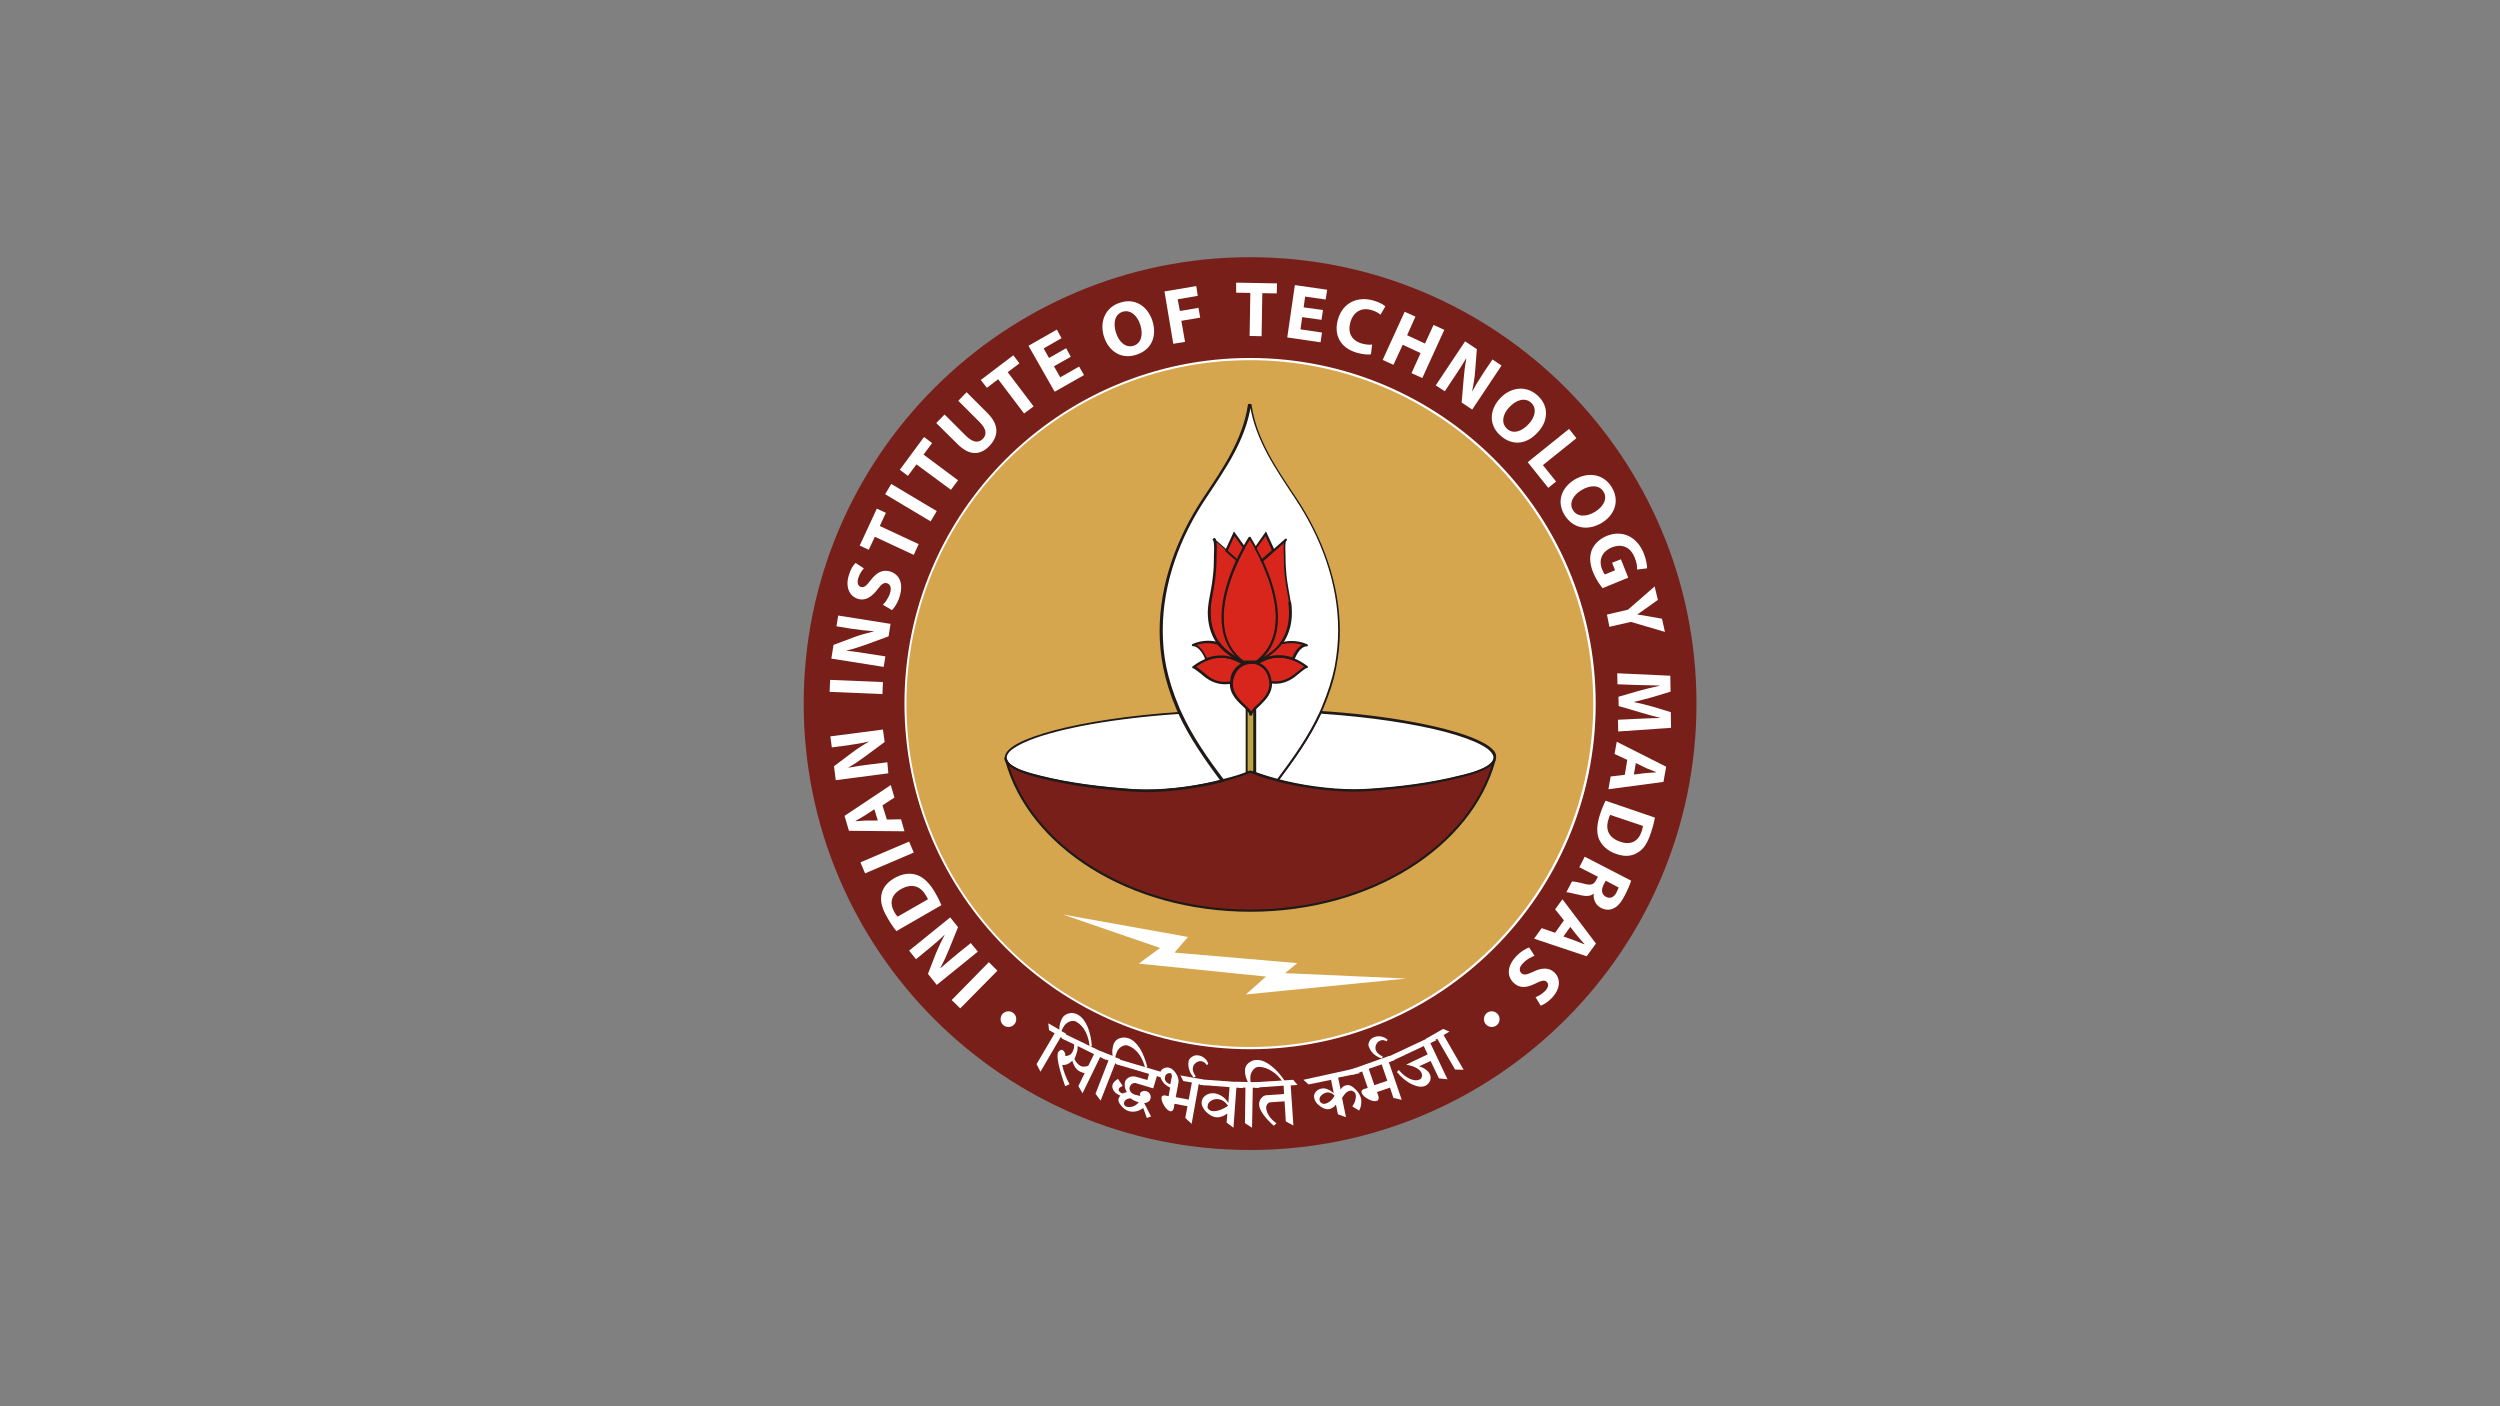 <?xml version="1.0" encoding="UTF-8"?><svg id="LOGO" xmlns="http://www.w3.org/2000/svg" viewBox="0 0 1250 703"><rect x="0" y="0" width="1250" height="703" fill="#808080" stroke="none"/><defs><style>.cls-1{fill:#1f1917;}.cls-1,.cls-2,.cls-3,.cls-4,.cls-5,.cls-6{stroke-width:0px;}.cls-2{fill:#bda345;}.cls-3{fill:#fff;}.cls-4{fill:#781f19;}.cls-5{fill:#d9261c;}.cls-6{fill:#d6a64f;}</style></defs><path class="cls-4" d="m848.243,351.801c0,123.279-99.92,223.199-223.199,223.199s-223.199-99.92-223.199-223.199,99.92-223.199,223.199-223.199,223.199,99.92,223.199,223.199"/><path class="cls-6" d="m797.243,351.801c0,95.15-77.172,172.199-172.199,172.199-95.15,0-172.199-77.172-172.199-172.199,0-95.15,77.172-172.199,172.199-172.199,95.15 0,172.199,77.049,172.199,172.199"/><path class="cls-3" d="m797.243,351.801h-.612c0,47.453-19.201,90.38-50.266,121.444s-73.992,50.266-121.445,50.266-90.38-19.201-121.445-50.266c-31.064-31.064-50.266-73.992-50.266-121.445s19.201-90.38,50.266-121.445c31.064-31.064,73.992-50.266,121.445-50.266s90.38,19.201,121.445,50.266c31.064,31.064,50.266,73.992,50.266,121.445h1.223c0-95.394-77.416-172.811-172.811-172.811s-172.811,77.416-172.811,172.811,77.416,172.811,172.811,172.811,172.811-77.416,172.811-172.811h-.612v0Z"/><polyline class="cls-3" points="475.837 500.03 494.427 481.073 498.708 485.354 480.118 504.188 475.837 500.03"/><path class="cls-3" d="m488.924,475.814l-20.547,16.633-4.403-5.504,4.036-10.396c1.223-2.935,2.813-6.237,4.281-9.05v-.122c-2.446,2.446-5.259,4.77-8.316,7.338l-5.993,4.892-3.424-4.281,20.547-16.633,3.914,4.892-4.403,10.885c-1.223,3.058-2.813,6.482-4.403,9.417l.122.122c2.691-2.324,5.504-4.77,8.806-7.46l6.237-5.014,3.547,4.281"/><path class="cls-3" d="m463.974,449.642c-.122-.489-.612-1.223-.978-1.835-2.691-4.77-7.093-6.36-12.597-3.18-4.892,2.813-5.748,6.971-3.18,11.496.612,1.101,1.223,1.835,1.59,2.201l15.165-8.683h0Zm-15.777,15.899c-1.468-1.712-3.058-4.158-4.525-6.727-2.568-4.403-3.424-7.705-3.058-10.762.367-3.424,2.446-6.604,6.482-8.928,4.403-2.568,8.316-2.691,11.496-1.59,3.424,1.223,6.482,4.403,9.05,8.928,1.59,2.691,2.446,4.77,3.058,6.115l-22.503,12.964"/><polyline class="cls-3" points="430.219 431.174 454.557 420.779 456.881 426.282 432.543 436.678 430.219 431.174"/><path class="cls-3" d="m437.19,404.635l-4.892,3.18c-1.345.856-3.18,1.835-4.525,2.691v.122c1.59-.122,3.669-.245,5.259-.367h5.87l-1.712-5.626h0Zm6.237,5.137l7.093-.122,1.712,5.993-27.762-.245-2.201-7.46,23.115-15.41,1.835,6.237-5.993,3.914,2.201,7.093"/><path class="cls-3" d="m444.162,386.657l-26.295,3.424-.856-6.971,8.928-6.727c2.568-1.957,5.626-3.914,8.439-5.504v-.122c-3.424.856-6.971,1.345-10.885,1.957l-7.583.978-.734-5.504,26.295-3.424.856,6.237-9.417,6.971c-2.691,1.957-5.748,4.158-8.683,5.748v.122c3.424-.612,7.216-1.223,11.496-1.712l7.95-.978.489,5.503"/><polyline class="cls-3" points="415.054 339.938 441.471 341.039 441.226 347.032 414.809 345.931 415.054 339.938"/><path class="cls-3" d="m441.838,333.456l-26.172-4.158,1.101-6.849,10.396-3.914c3.058-1.101,6.482-2.079,9.662-2.813v-.122c-3.547-.245-7.093-.612-11.007-1.223l-7.583-1.223.856-5.381,26.172,4.158-.978,6.237-11.007,4.036c-3.058,1.101-6.727,2.324-9.906,3.058v.122c3.547.367,7.216.856,11.496,1.59l7.827,1.223-.856,5.259"/><path class="cls-3" d="m441.471,302.392c1.223-1.223,2.813-3.424,3.547-5.87.856-2.568.122-4.403-1.468-4.892-1.59-.489-2.813.367-4.892,3.18-2.813,3.669-5.993,5.748-9.662,4.647-4.281-1.345-6.482-5.993-4.525-11.985.856-2.935,2.079-4.77,3.302-5.993l4.158,2.691c-.734.856-2.079,2.446-2.813,4.892-.734,2.446,0,4.036,1.345,4.403,1.59.489,2.813-.612,5.014-3.547,3.058-3.914,5.993-5.259,9.662-4.158,4.281,1.345,6.849,5.626,4.647,12.597-.856,2.935-2.568,5.504-3.791,6.727l-4.525-2.691"/><polyline class="cls-3" points="437.435 268.392 434.378 274.874 429.852 272.795 438.413 254.328 442.939 256.407 439.881 263.011 459.327 272.061 456.881 277.443 437.435 268.392"/><polyline class="cls-3" points="445.629 241.975 468.377 255.551 465.32 260.687 442.572 247.112 445.629 241.975"/><polyline class="cls-3" points="458.226 232.191 453.946 237.94 449.91 234.882 462.017 218.494 466.053 221.551 461.773 227.299 479.017 240.141 475.471 244.911 458.226 232.191"/><path class="cls-3" d="m472.291,207.242l10.762,10.762c3.302,3.18,6.115,3.669,8.316,1.468s1.835-5.014-1.468-8.316l-10.762-10.762,4.158-4.281,10.518,10.518c5.748,5.748,5.626,11.374.856,16.388-4.647,4.77-10.151,4.892-16.021-1.101l-10.518-10.396,4.158-4.281"/><polyline class="cls-3" points="499.075 189.631 493.449 193.911 490.391 189.998 506.657 177.645 509.715 181.681 503.844 186.084 516.808 203.206 512.038 206.753 499.075 189.631"/><polyline class="cls-3" points="535.398 178.379 526.959 183.149 530.139 188.652 539.556 183.271 542.002 187.552 527.326 195.868 514.24 172.876 528.427 164.804 530.75 169.084 521.822 174.221 524.513 178.991 533.074 174.099 535.398 178.379"/><path class="cls-3" d="m566.829,172.876c3.791-1.223,4.892-5.626,3.302-10.518-1.468-4.525-4.892-7.705-8.806-6.482s-4.892,5.748-3.302,10.518c1.468,4.77,5.014,7.705,8.806,6.482h0Zm1.223,4.525c-7.46,2.446-13.698-1.835-16.021-8.928-2.446-7.583.612-14.798,7.95-17.122,7.705-2.568,13.82,1.957,16.144,8.806,2.691,8.316-.611,14.921-8.072,17.244h0"/><polyline class="cls-3" points="582.239 145.725 598.138 143.034 598.872 147.926 588.843 149.639 589.944 155.509 599.239 153.919 600.095 158.811 590.678 160.401 592.512 170.919 586.642 171.897 582.239 145.725"/><polyline class="cls-3" points="625.166 146.459 618.073 146.336 618.073 141.322 638.497 141.689 638.375 146.703 631.159 146.581 630.792 168.106 624.8 167.984 625.166 146.459"/><polyline class="cls-3" points="660.756 159.912 651.094 158.566 650.238 164.681 661.001 166.271 660.267 171.163 643.634 168.717 647.425 142.545 663.569 144.869 662.835 149.761 652.562 148.293 651.828 153.674 661.49 155.02 660.756 159.912"/><path class="cls-3" d="m685.461,177.156c-1.101.245-3.791.122-6.849-.734-8.806-2.446-11.741-9.295-9.662-16.633,2.446-8.683,10.029-11.741,17.734-9.539,2.935.856,5.137,2.079,5.993,2.935l-2.446,4.158c-.978-.856-2.446-1.712-4.525-2.324-4.525-1.345-8.928.489-10.518,6.115-1.468,5.137.612,9.173,5.748,10.64,1.835.489,3.791.734,5.137.489l-.612,4.892"/><polyline class="cls-3" points="707.719 158.322 703.561 167.617 712.489 171.775 716.77 162.48 722.151 164.926 711.144 189.019 705.763 186.573 710.288 176.545 701.36 172.386 696.712 182.415 691.331 179.969 702.338 155.876 707.719 158.322"/><path class="cls-3" d="m717.87,192.688l14.676-22.014,5.87,3.914-.856,11.129c-.245,3.18-.856,6.849-1.468,9.906h.122c1.59-3.058,3.547-6.115,5.748-9.539l4.281-6.36,4.525,3.058-14.676,22.014-5.259-3.547.978-11.619c.245-3.302.734-7.093,1.345-10.273l-.122-.122c-1.835,3.058-3.791,6.237-6.237,9.784l-4.403,6.604-4.525-2.935"/><path class="cls-3" d="m753.46,214.336c2.935,2.813,7.216,1.59,10.762-2.201,3.302-3.424,4.403-7.95,1.345-10.762s-7.46-1.468-10.885,2.201c-3.302,3.424-4.281,7.95-1.223,10.762h0Zm-3.547,3.18c-5.748-5.381-5.014-12.842.122-18.345,5.381-5.748,13.208-6.604,18.834-1.345,5.993,5.504,5.014,13.086,0,18.345-5.87,6.482-13.208,6.727-18.957,1.345h0"/><polyline class="cls-3" points="784.524 214.458 788.193 219.105 771.438 232.558 778.042 240.752 774.129 243.932 763.855 231.091 784.524 214.458"/><path class="cls-3" d="m786.481,255.062c2.079,3.424,6.604,3.547,11.007.856,4.036-2.446,6.482-6.482,4.281-10.029-2.079-3.547-6.727-3.424-11.007-.856s-6.36,6.604-4.281,10.029h0Zm-4.281,2.324c-4.036-6.727-1.345-13.698,5.137-17.611,6.849-4.036,14.554-2.813,18.59,3.914,4.158,6.971,1.223,13.942-5.014,17.734-7.46,4.403-14.676,2.568-18.712-4.036h0"/><path class="cls-3" d="m801.279,294.076c-1.223-1.468-3.302-4.403-4.647-7.705-1.835-4.525-1.957-8.194-.734-11.374,1.223-3.058,4.036-5.626,7.583-7.093,8.194-3.18,15.288.856,18.467,8.928,1.223,3.18,1.59,5.87,1.59,7.338l-5.014.612c.122-1.59-.122-3.424-1.223-6.115-1.835-4.647-5.87-7.093-11.252-5.014-5.137,2.079-6.849,6.36-5.014,11.007.489,1.223,1.101,2.201,1.345,2.568l5.137-2.079-1.468-3.791,4.403-1.712,3.669,9.173-12.842,5.259"/><path class="cls-3" d="m803.481,307.284l10.518-2.446,13.331-11.619,1.59,6.727-5.626,4.036c-1.712,1.223-2.935,2.079-4.525,3.18v.122c1.712.245,3.424.489,5.381.856l6.849,1.223,1.468,6.604-17-5.014-10.762,2.446-1.223-6.115"/><path class="cls-3" d="m819.135,359.384c3.18-.122,6.971-.367,10.885-.367v-.122c-3.424-.856-7.216-1.835-10.273-2.813l-10.396-3.058-.122-4.647,10.151-2.935c3.18-.856,6.849-1.835,10.396-2.568v-.122c-3.547-.122-7.705-.122-11.007-.245l-10.029-.367-.122-5.504,26.539,1.223.122,7.95-8.806,2.691c-3.058.856-6.36,1.712-9.417,2.446v.122c3.058.612,6.604,1.468,9.539,2.324l8.806,2.691.122,7.827-26.417,1.835-.122-5.87,10.151-.489"/><path class="cls-3" d="m816.934,387.269l5.87-.734c1.59-.122,3.669-.245,5.259-.367v-.122c-1.468-.612-3.424-1.345-4.892-1.957l-5.259-2.568-.978,5.748h0Zm-3.302-7.338l-6.36-2.935,1.101-6.115,24.705,12.475-1.345,7.583-27.518,3.669,1.101-6.36,7.093-.856,1.223-7.46"/><path class="cls-3" d="m805.071,407.448c-.245.489-.612,1.223-.734,1.957-1.835,5.137-.122,9.539,5.87,11.496,5.381,1.835,9.05-.367,10.64-5.259.367-1.223.612-2.079.612-2.691l-16.388-5.504h0Zm22.381,1.345c-.367,2.201-1.101,5.014-2.079,7.827-1.59,4.77-3.424,7.705-6.115,9.417-2.813,1.957-6.482,2.568-11.007.978-4.77-1.59-7.46-4.525-8.806-7.583-1.345-3.424-.978-7.827.734-12.719.978-2.935,1.957-5.014,2.568-6.36l24.705,8.439"/><path class="cls-3" d="m802.869,440.347l-1.101,2.079c-1.345,2.691-.856,4.892,1.223,5.993s4.036.245,5.259-2.201c.612-1.345.978-2.079,1.101-2.446l-6.482-3.424h0Zm12.719,0c-.612,1.835-1.712,4.525-3.18,7.338-1.835,3.547-3.547,5.626-5.87,6.604-1.835.856-3.914.734-6.115-.367-2.935-1.59-3.914-4.77-3.547-7.093h-.122c-1.468,1.345-3.547,1.345-5.993.856-3.058-.612-6.482-1.59-7.583-1.59l2.813-5.381c.856,0,3.058.367,6.36,1.223,3.302.856,4.647.245,5.748-1.957l.856-1.59-9.295-4.77,2.691-5.259,23.237,11.985"/><path class="cls-3" d="m781.711,468.232l5.504,1.957c1.468.612,3.424,1.345,4.892,1.957l.122-.122c-1.101-1.223-2.446-2.691-3.424-3.914l-3.669-4.647-3.424,4.77Zm.245-8.072l-4.403-5.504,3.669-5.014,16.755,22.136-4.647,6.36-26.295-8.806,3.791-5.259,6.727,2.324,4.403-6.237"/><path class="cls-3" d="m767.28,477.893c-1.712.612-4.036,1.835-5.748,3.669-1.957,1.957-2.079,3.791-.856,5.014,1.101,1.101,2.691.856,5.748-.612,4.158-2.079,7.95-2.446,10.762.245,3.302,3.18,3.058,8.194-1.223,12.719-2.079,2.201-4.036,3.302-5.626,3.914l-2.568-4.281c1.101-.367,2.935-1.223,4.77-3.058s1.835-3.669.856-4.525c-1.223-1.223-2.813-.612-6.115.978-4.525,2.201-7.705,2.079-10.518-.612-3.18-3.058-3.547-8.072,1.468-13.331,2.079-2.201,4.77-3.791,6.36-4.281l2.691,4.158"/><path class="cls-3" d="m749.791,509.569c0,2.201-1.712,3.914-3.914,3.914s-3.914-1.712-3.914-3.914,1.712-3.914,3.914-3.914c2.079,0,3.914,1.712,3.914,3.914"/><path class="cls-3" d="m508.125,509.569c0,2.201-1.712,3.914-3.914,3.914s-3.914-1.712-3.914-3.914,1.712-3.914,3.914-3.914,3.914,1.712,3.914,3.914"/><polyline class="cls-3" points="531.362 457.225 593.98 468.476 587.253 476.303 648.648 481.562 642.533 486.577 703.194 489.267 622.965 497.217 632.994 488.289 569.397 481.807 580.038 473.98 531.362 457.225"/><path class="cls-3" d="m524.146,511.648l5.504,3.18c0-1.101.122-2.079.367-3.058s.612-1.835,1.101-2.691c.734-1.345,1.957-2.079,3.547-2.446,1.59-.367,3.058,0,4.525.856,1.835,1.101,3.302,2.935,4.525,5.748,1.223,2.813,1.957,6.115,2.201,9.906l-1.101.122c-.245-2.813-.978-5.259-2.079-7.46-1.101-2.201-2.691-3.791-4.525-4.892-.978-.612-2.201-.612-3.424-.122s-2.324,1.345-3.058,2.691c-.612.978-.856,1.59-.978,2.079l2.201,1.223.367,3.424-2.935-1.712-10.151,17.367-1.957-3.791,9.05-15.41-2.813-1.59-.367-3.424"/><path class="cls-3" d="m538.455,526.08c-.245,1.101-.734,2.201-1.223,3.424.367.856.856,1.59,1.345,2.079.489.612.978.978,1.59,1.345.612.245,1.223.489,1.957.367.734,0,1.468-.122,2.079-.489l2.813-5.748-8.194-4.036c-0.0.978-0,1.957-.367,3.058h0Zm.734,17l3.18-6.604c-.245,0-.612,0-.978-.122s-.856-.367-1.468-.612c-.856-.367-1.59-1.101-2.324-2.079-.612-.978-1.101-2.079-1.468-3.302-.734.734-1.59,1.345-2.446,1.712s-1.712.489-2.568.367c.612,3.18,1.835,6.36,3.669,9.662l-2.201.978c-3.302-9.295-4.403-14.921-3.547-16.877.245-.489.612-.856,1.101-1.101.489-.245.856-.245,1.223,0,.489.245.734.612.978,1.101s.367,1.101.367,1.835c.734,0,1.468-.245,2.201-.612.612-.367,1.101-.978,1.468-1.712.245-.612.489-1.223.612-1.835s.122-1.101,0-1.712l-6.115-2.935-.612-3.302,22.259,10.762.612,3.302-3.058-1.468-8.806,18.1-2.079-3.547"/><path class="cls-3" d="m550.318,525.591l5.993,2.324c-.122-.978-.245-2.079-.122-3.058.122-.978.367-1.957.612-2.813.612-1.468,1.59-2.446,3.058-2.935s3.058-.489,4.647.122c1.957.734,3.791,2.446,5.381,4.892,1.59,2.568,2.813,5.626,3.791,9.417l-1.101.367c-.734-2.691-1.712-5.014-3.18-6.971-1.468-1.957-3.18-3.302-5.137-4.036-1.101-.489-2.201-.367-3.424.367-1.223.734-2.079,1.712-2.568,3.18-.367.978-.612,1.712-.612,2.201l2.324.856.856,3.302-3.18-1.223-7.338,18.712-2.568-3.424,6.482-16.633-3.058-1.223-.856-3.424"/><path class="cls-3" d="m562.182,552.497c.245.367.612.734,1.101.856.978.245,2.079.245,3.18-.122,1.101-.367,2.079-1.101,2.935-2.079-1.957-.612-3.302-1.223-3.914-1.957-.856,0-1.59.122-2.201.489s-1.101.856-1.223,1.468c-.122.489-.122.978.122,1.345h0Zm18.957-16.388l1.223,3.18-3.914-1.223-1.835,6.115-8.561-2.568c-.612-.245-1.345-.122-1.957.245-.612.367-.978.978-1.223,1.59-.245.734-.122,1.59.367,2.324.489.734,1.223,1.223,2.201,1.59l2.691.612c0-.245,0-.367-.122-.612v-.489c.122-.612.612-.978,1.223-1.223s1.345-.245,2.079,0c.734.245,1.345.734,1.712,1.468.367.734.489,1.59.122,2.446-.122.612-.489.978-1.101,1.345-.489.367-1.223.612-1.957.612l3.424,6.727-2.079.734-1.835-5.014c-1.101.856-2.324,1.468-3.547,1.712-1.223.245-2.446.245-3.669-.122-1.345-.367-2.691-1.345-3.791-2.691-1.101-1.345-1.59-2.446-1.345-3.424.122-.367.245-.612.367-.856s.367-.489.612-.734c-1.468-.612-2.568-1.345-3.302-2.446-.734-1.101-.978-2.201-.612-3.18.122-.367.367-.856.856-1.345s1.101-.978,1.835-1.468l2.324,3.547c-.489.245-.978.489-1.345.734s-.489.612-.612.856c-.122.367,0,.856.367,1.223.367.489.856.734,1.468.978l2.201-.734c-.489-.856-.856-1.712-.978-2.568-.122-.978-.122-1.835.122-2.691.367-.978,1.101-1.712,2.201-2.201,1.223-.489,2.446-.489,3.914,0l5.014,1.468.856-3.058-16.511-4.892-1.223-3.18,24.338,7.216"/><path class="cls-3" d="m582.973,540.756c.489.612,1.223,1.101,2.201,1.345l.734-3.791c.122-.367,0-.856-.122-1.101-.122-.367-.245-.489-.489-.612-.734-.122-1.345,0-1.835.367-.612.367-.856.978-.978,1.59-.245.856-0,1.468.489,2.201h0Zm7.216-3.058l11.007,1.957,1.468,3.058-3.302-.612-3.547,19.813-3.18-2.935,1.101-5.87-6.482-1.223-.367,2.201c-.122.489-.367.856-.612,1.223-.367.245-.734.367-.978.367-1.101-.245-2.201-1.101-3.18-2.813-1.101-1.712-1.468-3.058-1.345-4.281,0-.245.245-.489.612-.734.367-.122.734-.245,1.101-.122l1.835.367.734-4.281c-1.712-.856-3.058-1.835-3.914-3.302-.856-1.345-1.223-2.691-.978-4.158.122-.856.612-1.59,1.468-2.079.856-.489,1.712-.612,2.691-.489,1.345.245,2.568,1.223,3.669,2.935s1.468,3.302,1.223,4.647l-1.345,7.216,6.482,1.223,1.59-8.561-4.281-.734-1.468-2.813"/><path class="cls-3" d="m595.814,528.526c.978-.734,1.957-.978,3.18-.856,1.223.122,2.324.612,3.18,1.345.978.734,1.59,1.712,1.957,2.935l-.734.612c-.367-.612-.734-.978-1.223-1.345-.489-.367-.978-.489-1.468-.612-1.101-.122-1.957.122-2.813.856-.856.612-1.345,1.468-1.468,2.568-.122.612,0,1.223.245,1.957s.734,1.468,1.223,2.201l-.978.612c-.978-1.101-1.835-2.324-2.201-3.669-.489-1.345-.612-2.568-.489-3.914-0-1.101.611-2.079,1.59-2.691"/><path class="cls-3" d="m604.375,554.698c.489.489,1.223.856,2.079.856,1.101.122,2.324-.122,3.669-.612s2.568-1.101,3.914-2.079c-.734-.978-1.468-1.835-2.324-2.324-.856-.612-1.712-.856-2.568-.978-1.345-.122-2.568.122-3.669.856-.978.612-1.59,1.468-1.59,2.446-.245.734-.122,1.345.489,1.834h0Zm15.41-13.575l1.835,2.935-3.424-.245-1.468,20.057-3.424-2.568.367-4.525c-.978.612-1.835,1.223-2.813,1.468-.978.367-1.835.489-2.813.367-1.712-.122-3.302-1.101-5.014-2.691-1.59-1.712-2.324-3.302-2.201-4.892.122-1.345.734-2.446,1.957-3.302s2.568-1.223,4.158-1.101c1.345.122,2.691.612,4.036,1.468s2.324,1.957,3.18,3.424l.612-7.95-14.554-1.101-1.835-2.935,21.403,1.59"/><path class="cls-3" d="m617.584,540.878l6.36.122c-.489-.978-.856-1.835-1.101-2.813s-.367-1.957-.367-2.935c0-1.468.612-2.813,1.835-3.791,1.223-.978,2.691-1.59,4.403-1.468,2.079,0,4.403.978,6.727,2.813,2.446,1.835,4.647,4.281,6.849,7.46l-.978.612c-1.59-2.324-3.424-4.158-5.504-5.381-2.079-1.345-4.158-1.957-6.237-2.079-1.223,0-2.201.489-3.058,1.59s-1.345,2.324-1.345,3.791c0,1.101,0,1.835.245,2.324h2.446l1.957,2.813-3.424-.122-.367,20.057-3.547-2.324.245-17.734h-3.18l-1.957-2.935"/><path class="cls-3" d="m646.569,539.9l2.201,2.568-3.424.245,1.345,20.057-3.791-2.079-.612-10.029-7.093.489c-.612,0-1.101.367-1.59.978-.367.612-.612,1.345-.489,2.079.122,1.223.612,2.568,1.468,3.791.856,1.345,2.079,2.568,3.669,3.669l-1.345,1.223c-2.201-1.957-4.036-3.914-5.259-5.626-1.223-1.835-1.957-3.302-2.079-4.647-.122-1.345.245-2.446.978-3.424s1.712-1.59,2.813-1.59l8.683-.612-.245-4.158-14.309.978-2.201-2.568,21.28-1.345"/><path class="cls-3" d="m660.756,551.518c.489.367,1.101.489,1.712.367.978-.245,1.835-.612,2.691-1.345s1.59-1.59,2.079-2.691c-.489-.612-1.101-1.101-1.835-1.345s-1.345-.367-1.957-.245c-1.223.245-2.079.734-2.813,1.468-.734.734-.978,1.468-.856,2.324.122.734.489,1.223.978,1.468h0Zm16.511-17.244l2.568,2.324-10.762,2.201,1.223,5.993c.367-.612.734-1.101,1.223-1.468.489-.367,1.101-.612,1.835-.734,1.223-.245,2.691.367,4.281,1.957,1.59,1.59,2.568,3.18,2.935,5.014.122.856.122,1.712,0,2.691-.122.978-.489,2.079-.978,3.058l-3.424-2.079c.734-1.101,1.223-2.079,1.468-3.058s.367-1.835.245-2.691c-.122-.734-.489-1.345-1.101-1.712s-1.223-.612-1.957-.367c-.612.122-1.223.489-1.957,1.101-.612.612-1.223,1.468-1.835,2.446l1.957,9.662-4.036-1.468-.978-4.892c-.367.612-.856,1.101-1.468,1.468-.612.367-1.223.734-1.957.856-1.345.245-2.813-.245-4.525-1.468-1.712-1.223-2.691-2.691-2.935-4.158-.245-1.101,0-2.079.734-2.935.734-.978,1.712-1.468,2.935-1.712.978-.245,1.957-.122,3.058.367,1.101.367,2.079,1.101,3.058,1.957l-1.345-6.727-11.252,2.324-2.568-2.324,25.561-5.626"/><path class="cls-3" d="m687.173,542.59l6.482-2.201-2.813-8.194-6.482,2.201,2.813,8.194h0Zm7.583-14.676l2.813,1.957-3.18,1.101,6.482,18.957-4.158-.978-1.712-5.137-6.482,2.201.734,2.201c.122.489.122.978,0,1.345-.122.367-.367.734-.734.856-1.101.367-2.568.122-4.403-.856-1.835-.978-2.935-2.079-3.302-3.18-.122-.367-.122-.734.122-1.101s.489-.612.978-.734l1.957-.612-2.813-8.194-4.525,1.59-2.813-1.957,21.036-7.46"/><path class="cls-3" d="m684.605,520.821c.489-1.101,1.345-1.835,2.446-2.201,1.101-.489,2.324-.612,3.547-.367s2.201.734,3.18,1.59l-.367.856c-.612-.367-1.223-.489-1.712-.612-.612-.122-1.101,0-1.59.245-.978.367-1.712,1.101-2.079,2.079-.367.978-.489,1.957,0,2.935.245.489.612,1.101,1.223,1.59s1.345.978,2.201,1.345l-.612.978c-1.468-.489-2.691-1.223-3.791-2.079-1.101-.978-1.835-1.957-2.324-3.18-.734-1.101-.612-2.201-.122-3.18"/><path class="cls-3" d="m715.18,518.497l3.058,1.59-3.058,1.468,8.561,18.1-4.281-.489-4.158-8.683-5.748,2.691c1.223.367,2.446.856,3.302,1.59.978.734,1.712,1.468,2.079,2.446.489.978.489,2.079.122,3.18-.489,1.101-1.223,1.835-2.201,2.446-1.835.856-4.036.612-6.727-.612s-5.259-3.302-7.705-6.237l.978-.978c1.712,2.079,3.547,3.424,5.504,4.403,1.957.856,3.547.978,4.892.367.612-.245.978-.734,1.101-1.345.245-.612.122-1.223-.122-1.957-.489-.978-1.345-1.835-2.691-2.568s-3.058-1.223-5.014-1.59l10.762-5.137-1.957-4.158-16.877,7.95-3.058-1.59,23.237-10.885"/><polyline class="cls-3" points="721.539 514.461 724.719 515.807 721.784 517.519 731.813 534.885 727.532 534.763 718.604 519.353 715.791 520.943 712.611 519.598 721.539 514.461"/><path class="cls-3" d="m502.744,378.708c0,5.748,13.453,8.683,17,9.662,15.043,3.914,30.697,5.748,46.23,6.727,14.309.978,31.798-1.345,45.496-4.892-8.072-10.762-15.899-21.525-21.525-33.877-51.122,3.424-87.2,13.698-87.2,22.381Zm157.401-22.503c-5.626,12.23-13.453,23.115-21.525,33.877,13.82,3.547,31.187,5.87,45.496,4.892,15.532-1.101,31.187-2.935,46.23-6.727,3.547-.856,17-3.791,17-9.662,0-8.683-36.079-18.957-87.2-22.381"/><path class="cls-1" d="m502.744,378.708h-.612c0,1.712.978,3.058,2.324,4.281,2.079,1.712,5.137,3.058,8.072,4.036,2.935.978,5.626,1.59,6.971,1.957,15.165,3.914,30.82,5.748,46.352,6.849,2.324.122,4.647.245,6.971.245,12.842,0,27.028-2.201,38.769-5.137l.856-.245-.489-.612c-8.072-10.762-15.899-21.525-21.403-33.755l-.122-.367h-.367c-25.561,1.712-47.453,5.137-62.862,9.173-7.705,2.079-13.942,4.281-18.1,6.482-2.079,1.101-3.791,2.324-4.892,3.424-1.101,1.223-1.835,2.446-1.835,3.669h.978c0-.856.489-1.835,1.468-2.935,1.835-1.835,5.259-3.791,10.151-5.748,14.554-5.748,41.582-10.885,75.093-13.086v-.612l-.489.245c5.626,12.352,13.453,23.115,21.525,33.877l.489-.367-.122-.489c-11.496,3.058-25.683,5.137-38.402,5.137-2.324,0-4.647-.122-6.971-.245-15.41-1.101-31.064-2.935-46.107-6.727-1.712-.489-5.993-1.468-9.784-2.935-1.835-.734-3.669-1.712-4.892-2.691-1.223-1.101-1.957-2.201-1.957-3.424h-.612v0Zm157.401-22.503l-.489-.245c-5.626,12.23-13.331,22.993-21.403,33.755l-.489.612.856.245c11.619,3.058,25.928,5.137,38.769,5.137,2.446,0,4.77-.122,6.971-.245,15.532-1.101,31.187-2.935,46.352-6.849,1.712-.489,5.993-1.468,9.906-3.058,1.957-.856,3.791-1.712,5.137-2.935,1.345-1.101,2.324-2.568,2.324-4.281,0-1.345-.612-2.568-1.835-3.669-1.957-2.079-5.626-4.036-10.518-5.993-14.798-5.748-41.827-11.007-75.459-13.208h-.367l-.122.367.367.367v.612c25.561,1.712,47.33,5.137,62.618,9.173,7.705,2.079,13.82,4.281,17.856,6.482,2.079,1.101,3.669,2.201,4.647,3.302.978,1.101,1.468,2.079,1.468,2.935,0,1.223-.734,2.324-1.957,3.424-1.835,1.59-4.892,2.813-7.705,3.791-2.813.978-5.504,1.59-6.849,1.957-15.043,3.791-30.697,5.748-46.107,6.727-2.201.122-4.525.245-6.971.245-12.719,0-26.906-2.079-38.402-5.137l-.122.489.489.367c8.072-10.762,15.899-21.647,21.525-33.877l-.489-.489v.612-.612Z"/><path class="cls-3" d="m611.469,390.204c-8.072-10.762-15.777-21.647-21.403-33.877-.367-.978-.856-1.835-1.223-2.813-2.813-6.727-5.014-13.453-6.36-20.057-5.87-29.719,3.547-59.805,19.935-84.51,9.539-14.431,19.813-29.108,22.381-46.597h.612c2.568,17.489,12.842,32.165,22.381,46.597,16.388,24.705,25.805,54.791,19.935,84.51-1.345,6.604-3.547,13.453-6.36,20.057-.367.978-.856,1.835-1.223,2.813-5.626,12.23-13.453,23.115-21.525,33.877-5.014-1.345-9.662-2.813-13.331-4.403-3.669,1.59-8.316,3.058-13.331,4.403h-.489"/><path class="cls-1" d="m611.469,390.204l.489-.367c-8.072-10.64-15.777-21.647-21.28-33.755-.489-.978-.856-1.835-1.223-2.813-2.813-6.604-5.014-13.453-6.36-20.057-1.223-5.993-1.712-12.108-1.712-18.1,0-23.482,8.561-46.474,21.647-66.042,9.539-14.431,19.935-29.108,22.503-46.841l-.612-.122v.612h.612v-.612l-.612.122c2.691,17.734,12.964,32.41,22.503,46.841,13.086,19.568,21.647,42.561,21.647,66.042,0,5.993-.612,11.985-1.712,18.1-1.345,6.604-3.547,13.331-6.36,20.057-.367.978-.856,1.835-1.223,2.813-5.626,12.23-13.331,22.992-21.403,33.755l.489.367.122-.489c-5.014-1.345-9.539-2.813-13.208-4.281l-.245-.122-.245.122c-3.669,1.59-8.194,3.058-13.331,4.281l.122.489-.122-.612h-.856v.489h.367l.489-.367-.489.489h.612-.612l.122.612h.367c5.137-1.345,9.662-2.813,13.453-4.403l-.245-.489-.245.489c3.791,1.59,8.316,3.058,13.453,4.403l.367.122.245-.245c8.072-10.762,15.899-21.647,21.525-33.877.367-.978.856-1.835,1.223-2.813,2.813-6.727,5.137-13.575,6.36-20.18,1.223-6.115,1.835-12.23,1.835-18.223,0-23.726-8.683-46.963-21.769-66.654-9.662-14.431-19.813-29.108-22.381-46.474l-.122-.489h-1.59l-.122.489c-2.568,17.367-12.719,32.043-22.381,46.474-13.086,19.69-21.77,42.928-21.77,66.654,0,6.115.612,12.23,1.835,18.345,1.345,6.604,3.547,13.575,6.36,20.18.367.978.856,1.957,1.223,2.813,5.626,12.23,13.453,23.237,21.403,34l.978,1.345v-1.712h-.122v-.367Z"/><path class="cls-4" d="m611.469,390.204c-13.82,3.547-31.187,5.87-45.496,4.892-15.532-1.101-31.187-2.935-46.23-6.727-3.18-.856-14.554-3.302-16.633-8.072h0c11.741,42.805,61.884,75.093,122.056,75.093s110.315-32.165,121.934-75.093h-.122c-2.201,4.647-13.453,7.093-16.633,7.95-15.043,3.914-30.697,5.748-46.23,6.727-14.309.978-31.798-1.345-45.496-4.892-5.014-1.345-9.662-2.813-13.331-4.403-3.669,1.59-8.316,3.058-13.331,4.403l-.489.122h0Z"/><path class="cls-1" d="m611.346,389.715c-11.496,3.058-25.683,5.137-38.402,5.137-2.324,0-4.647-.122-6.971-.245-15.41-1.101-31.064-2.935-46.107-6.727-1.59-.367-5.259-1.223-8.683-2.568-1.712-.612-3.424-1.468-4.77-2.324-1.345-.856-2.324-1.835-2.813-2.935l-.122-.367h-1.101l.245.734c11.741,43.172,62.251,75.459,122.545,75.459s110.682-32.287,122.545-75.459l.245-.734h-1.223l-.122.367c-.489.978-1.59,1.957-2.935,2.813-2.079,1.345-4.77,2.324-7.338,3.18-2.568.734-4.77,1.345-5.993,1.59-15.043,3.791-30.697,5.748-46.107,6.727-2.201.122-4.525.245-6.971.245-12.719,0-26.906-2.079-38.402-5.137-5.014-1.345-9.539-2.813-13.208-4.281l-.245-.122-.245.122c-3.669,1.59-8.194,3.058-13.331,4.281l.122.489-.122-.612-.489.367.245.978h.367c5.137-1.345,9.662-2.813,13.453-4.403l-.245-.489-.245.489c3.791,1.59,8.316,3.058,13.453,4.403,11.619,3.058,25.928,5.137,38.769,5.137,2.446,0,4.77-.122,6.971-.245,15.532-1.101,31.187-2.935,46.352-6.849,1.59-.367,5.137-1.223,8.683-2.568,1.712-.612,3.547-1.468,5.014-2.324,1.468-.978,2.691-1.957,3.302-3.302l-.489-.245v.612h.122v-.612l-.489-.122c-11.619,42.561-61.517,74.603-121.445,74.603s-109.948-32.165-121.445-74.603l-.489.122v.612h0v-.612l-.489.245c.612,1.345,1.835,2.446,3.302,3.424,2.201,1.468,5.014,2.446,7.583,3.302,2.568.856,4.892,1.345,6.115,1.712,15.165,3.914,30.82,5.748,46.352,6.849,2.324.122,4.647.245,6.971.245,12.842,0,27.028-2.201,38.769-5.137l-.489-1.223h0Z"/><path class="cls-2" d="m627.246,354.247c-.978.978-1.835,2.079-1.835,2.935h-.122c0-.978-.978-2.079-1.957-3.058v31.92h1.101c.245-.122.612-.245.856-.367.245.122.489.245.856.367h1.223v-31.798"/><path class="cls-1" d="m627.246,354.247l-.367-.367c-.489.489-.978.978-1.345,1.59-.367.489-.612,1.101-.612,1.712h.612v-.612h-.122v.612h.612c0-.612-.367-1.223-.734-1.835s-.856-1.101-1.468-1.712l-.978-.978v33.877h1.957c.245-.122.489-.245.856-.367l-.245-.489-.245.489c.245.122.612.245.856.367h2.079v-33.755l-.978.978.122.489h-.612v31.309h-.612v.612l.245-.489c-.245-.122-.612-.245-.856-.367l-.245-.122-.245.122c-.245.122-.489.245-.856.367l.245.489v-.612h-.489v-31.431h-.612l-.367.367c.489.489.978.978,1.345,1.468s.489.978.489,1.223v.489h1.101v-.489c0-.245.122-.734.489-1.101.367-.489.734-.978,1.223-1.468l-.245-.367h-.612.612Z"/><path class="cls-5" d="m625.778,331.377h-.856c-4.403,0-8.072,3.18-9.05,7.583-1.223,5.748,1.345,9.417,5.259,13.086.978.978,4.158,3.424,4.158,5.137h.122c.122-1.712,3.18-4.158,4.158-5.137,3.914-3.669,6.482-7.338,5.259-13.086-.978-4.525-4.647-7.583-9.05-7.583h-.856.856Z"/><path class="cls-1" d="m625.778,330.766h-.856c-4.647,0-8.561,3.424-9.662,8.072-.245.978-.367,1.957-.367,2.935,0,2.201.612,4.158,1.712,5.87.978,1.712,2.446,3.302,4.158,4.892.489.489,1.59,1.345,2.446,2.324.489.489.856.978,1.101,1.345.245.489.489.856.489,1.101s.245.489.612.489h.122c.245,0,.489-.245.612-.489,0-.245.122-.612.489-1.101.367-.612,1.101-1.345,1.835-2.079.734-.612,1.345-1.223,1.712-1.59,1.59-1.59,3.058-3.058,4.158-4.892.978-1.712,1.712-3.669,1.712-5.87,0-.978-.122-1.957-.367-2.935-1.345-4.647-5.137-8.072-9.906-8.072h-.856v1.101h.856c4.158,0,7.583,2.935,8.561,7.216.245.978.367,1.835.367,2.691,0,1.957-.612,3.669-1.468,5.259-.978,1.59-2.324,3.058-3.914,4.647-.489.489-1.59,1.345-2.446,2.324-.489.489-.856.978-1.223,1.59-.367.489-.612,1.101-.612,1.712h.612v-.612h-.122v.612h.612c0-.612-.245-1.101-.612-1.712-.489-.734-1.223-1.59-1.957-2.201-.734-.734-1.345-1.223-1.712-1.59-1.59-1.468-2.935-3.058-3.914-4.647s-1.468-3.302-1.468-5.259c0-.856.122-1.712.367-2.691.978-4.158,4.403-7.216,8.561-7.216h.856v-1.223h-.489Z"/><path class="cls-5" d="m615.872,338.96c.612-2.935,2.568-5.381,5.014-6.604l.367-.489s-10.885-8.928-24.582,1.835c.612-.245,5.993,4.281,6.604,4.77,3.669,2.568,7.46,3.669,11.985,2.813l.367-.612c0-.612.122-1.223.245-1.712"/><path class="cls-1" d="m615.872,338.96l.489.122c.612-2.813,2.446-5.014,4.77-6.237l.245-.245.367-.489c.122-.245.122-.612-.122-.734,0,0-4.403-3.547-11.129-3.547-4.036,0-8.928,1.345-14.187,5.381-.245.122-.245.489-.122.734.122.245.489.367.734.245l-.122-.367v.367h.122l-.122-.367v.367-.122.122h0v-.122.122s.245.122.367.245c.734.489,2.079,1.468,3.302,2.446.612.489,1.101.978,1.59,1.345.489.367.734.612.978.734,2.935,2.079,5.993,3.18,9.417,3.18.978,0,1.957-.122,3.058-.245.122,0,.245-.122.367-.245l.367-.612.122-.245c0-.489.122-1.101.245-1.59l-.734-.245-.367.367h0c.122.122.367.245.612.122.245,0,.367-.245.367-.367l-.612-.122.367-.367h0c-.122-.122-.367-.245-.489-.122-.245,0-.367.245-.367.367-.122.612-.245,1.223-.245,1.712h.612l-.489-.245-.367.612.489.245-.122-.489c-.978.122-1.957.245-2.813.245-3.18,0-5.993-.978-8.683-3.058-.122-.122-.612-.489-1.101-.978-.856-.734-2.079-1.712-3.058-2.446-.489-.367-.978-.734-1.468-.978-.245-.122-.367-.245-.612-.367s-.367-.122-.612-.122l-.367.122.245.489.367.489c5.014-3.914,9.662-5.137,13.453-5.137,3.18,0,5.748.856,7.583,1.712.856.367,1.59.856,2.079,1.101.245.122.367.245.489.367l.122.122h0l.367-.489-.489-.245-.367.489.489.245-.245-.489c-2.691,1.345-4.647,3.914-5.381,6.971l.612.245.367-.367-.367.367Z"/><path class="cls-5" d="m628.835,331.622l.122.245c2.935,1.101,5.137,3.669,5.87,7.093.122.856.245,1.59.245,2.324,4.281.612,7.95-.367,11.496-2.935.734-.489,5.993-5.137,6.604-4.77-13.575-10.64-24.338-1.957-24.338-1.957"/><path class="cls-1" d="m628.835,331.622l-.489.245.122.245.245.245c2.691.978,4.892,3.424,5.626,6.604h0c.122.734.245,1.468.245,2.201,0,.245.245.489.489.489.856.122,1.712.245,2.568.245,3.424,0,6.482-1.101,9.417-3.18.245-.122.612-.489,1.223-.978.856-.734,2.079-1.712,3.058-2.446.489-.367.978-.734,1.345-.978.245-.122.367-.245.489-.245h.122v-.122.122h0v-.122.122-.367l-.122.367h.122v-.367l-.122.367c.245.122.612,0,.734-.245s.122-.612-.122-.734c-5.259-4.036-10.151-5.381-14.187-5.381-6.604,0-11.007,3.424-11.007,3.547l.245.367v-.612h0c-.245,0-.367.122-.489.245-.122.122-.122.367,0,.612l.489-.245v.612h0l.367-.122h0c.489-.367,4.403-3.302,10.273-3.302,3.791,0,8.439,1.223,13.453,5.137l.367-.489.245-.489-.367-.122c-.367,0-.489.122-.734.245-.856.489-2.201,1.468-3.424,2.568-.612.489-1.223.978-1.712,1.345s-.856.734-.978.734c-2.691,1.957-5.504,2.935-8.683,2.935-.734,0-1.59-.122-2.324-.245l-.122.612h.612c0-.734-.122-1.59-.367-2.324h0c-.734-3.547-3.18-6.237-6.237-7.46l-.245.489.489-.245-.122-.245-.489.367v.612-.612Z"/><path class="cls-5" d="m624.8,268.882s-28.129,42.928-3.424,62.006h6.849c24.705-18.957-3.424-62.006-3.424-62.006h0Z"/><path class="cls-1" d="m624.31,268.637s-3.424,5.259-6.849,12.842-6.849,17.611-6.849,27.273c0,8.439,2.691,16.755,10.396,22.626l.367.122h6.849l.367-.122c7.705-5.87,10.396-14.187,10.396-22.626,0-9.662-3.424-19.69-6.849-27.273-3.424-7.583-6.849-12.842-6.849-12.842-.122-.245-.489-.367-.734-.122-.245.122-.367.489-.122.734,0,0,.245.367.612.856,2.568,4.158,12.964,22.136,12.964,38.525,0,8.194-2.568,16.021-9.906,21.77l.367.489v-.612h-7.093v.612l.367-.489c-7.338-5.626-9.906-13.453-9.906-21.77,0-9.417,3.424-19.323,6.727-26.784,1.712-3.791,3.424-6.971,4.647-9.173.612-1.101,1.101-1.957,1.59-2.568.367-.612.612-.856.612-.856.122-.245.122-.612-.122-.734-.489-.245-.734-.122-.978.122h0Z"/><path class="cls-5" d="m618.685,280.133l-11.863-10.396c1.101.978.612,6.971.612,8.316,0,3.302-.122,6.604-.489,9.906-.489,4.403-1.345,8.561-2.079,12.842-1.101,6.727-.245,13.942,3.547,19.813,2.813,4.281,7.95,8.072,12.597,10.029-16.266-12.842-8.806-36.446-2.324-50.51"/><path class="cls-1" d="m618.685,280.133l.367-.367-11.863-10.396c-.245-.245-.612-.122-.734,0-.245.245-.122.612,0,.734,0,0,.122.122.245.367.245.734.367,2.324.367,3.791s-.122,2.935-.122,3.669v.122h0v1.101c0,2.935-.122,5.87-.489,8.806-.367,4.281-1.345,8.561-2.079,12.842-.245,1.835-.489,3.669-.489,5.504,0,5.137,1.223,10.273,4.036,14.676s8.072,8.194,12.842,10.273c.245.122.612,0,.734-.245s.122-.489-.122-.734c-7.216-5.626-9.662-13.453-9.662-21.525,0-10.029,3.791-20.547,7.46-28.251.122-.245,0-.489-.122-.612h0l-.367.245.367-.367-.367.367-.367.489h0l.367-.489-.489-.245c-3.669,7.705-7.46,18.467-7.46,28.741,0,8.316,2.568,16.511,10.151,22.381l.367-.489.245-.489c-4.647-1.957-9.662-5.626-12.352-9.784-2.691-4.281-3.791-9.05-3.791-14.065,0-1.835.122-3.547.367-5.381.734-4.281,1.59-8.561,2.079-12.842.245-2.935.489-5.87.489-8.928v-1.101h0v-.122c0-.612.122-2.201.122-3.669,0-.978,0-2.079-.122-2.935,0-.489-.122-.856-.245-1.223-.122-.367-.245-.612-.489-.856-.122-.122-.245-.122-.367-.122s-.245.122-.367.245c-.122.122-.122.245-.122.367s.122.245.245.367l11.863,10.396h0l-.122-.245Z"/><path class="cls-5" d="m644.735,300.924c-.734-4.281-1.59-8.561-2.079-12.842-.367-3.302-.489-6.604-.489-9.906,0-1.345-.367-7.46.612-8.316l-11.863,10.518c6.604,14.065,13.942,37.669-2.568,50.51,4.77-1.957,10.151-5.748,12.842-10.151,3.791-5.993,4.647-13.086,3.547-19.813"/><path class="cls-1" d="m644.735,300.924l.612-.122c-.734-4.281-1.59-8.561-2.079-12.842-.245-2.935-.489-5.748-.489-8.683v-1.101h0v-.122c0-.734-.122-2.201-.122-3.669,0-.978,0-1.957.122-2.813,0-.367.122-.734.245-.978s.122-.367.245-.367c.245-.245.245-.612,0-.734-.245-.245-.612-.245-.734,0l-11.863,10.518c-.245.122-.245.489-.122.612,3.547,7.705,7.338,18.223,7.338,28.129,0,8.194-2.568,16.021-9.784,21.647-.245.122-.245.489-.122.734.122.245.489.367.734.245,4.892-1.957,10.273-5.87,13.208-10.396,2.813-4.403,4.036-9.539,4.036-14.676,0-1.835-.122-3.669-.489-5.504l-.734.122-.612.122c.245,1.712.367,3.547.367,5.381,0,5.014-1.101,9.784-3.791,14.065s-7.95,8.072-12.597,9.906l.245.489.367.489c7.583-5.87,10.273-14.065,10.273-22.503,0-10.273-3.914-20.913-7.46-28.618l-.489.245.367.367,11.863-10.518c.122-.122.122-.245.245-.367,0-.122,0-.245-.122-.367s-.245-.122-.367-.245c-.122,0-.245,0-.367.122-.245.245-.367.612-.489.856-.367.978-.367,2.568-.367,4.036,0,1.59.122,3.058.122,3.669v.122h0v1.223c0,2.935.122,5.87.489,8.806.489,4.403,1.345,8.561,2.079,12.842l.245-.122Z"/><path class="cls-5" d="m630.058,330.032l.612.489c2.813-1.468,8.439-3.547,15.532-.978l.489-.122s2.446-6.727,6.604-6.727c0,0-5.504-2.935-12.842-.978-2.568,3.424-6.482,6.482-10.396,8.316"/><path class="cls-1" d="m630.058,330.032l-.367.489.612.489c.122.122.367.122.612,0,1.712-.978,4.77-2.201,8.561-2.201,1.957,0,4.158.367,6.604,1.223h.367l.489-.122c.122,0,.245-.122.367-.367,0,0,0-.122.122-.245.245-.612.978-2.201,1.957-3.547.489-.734,1.101-1.345,1.835-1.835s1.345-.734,2.201-.734c.245,0,.489-.122.489-.367.122-.245,0-.489-.245-.612,0,0-3.18-1.712-7.95-1.712-1.59,0-3.424.245-5.259.734l-.245.245c-2.446,3.302-6.36,6.237-10.151,8.072l0.0.489.367-.367h0l-.367.367-.367.489.367-.489-.367.367h0c.122.122.367.245.612.122,3.914-1.957,7.95-4.892,10.64-8.439l-.489-.367.122.489c1.835-.489,3.424-.612,5.014-.612,2.201,0,4.158.367,5.504.856.612.245,1.223.367,1.468.489.122.122.367.122.367.122h.122l.245-.489v-.612c-1.223,0-2.201.489-3.18,1.101-2.691,2.079-4.036,5.87-4.036,5.87l.489.245-.122-.489-.489.122.122.489.245-.489c-2.568-.978-4.892-1.223-6.971-1.223-4.036,0-7.216,1.223-9.05,2.324l.245.489.367-.489-.612-.489c-.245-.122-.612-.122-.734.122-.245.245-.122.612,0,.734l.489-.245Z"/><path class="cls-5" d="m619.051,330.399l.367-.122-.122-.489c-3.791-1.835-7.583-4.77-10.029-8.072h0c-7.338-1.957-12.964.978-12.964.978,4.158,0,6.604,6.727,6.604,6.727l.489.245c7.093-2.691,12.719-.734,15.655.734"/><path class="cls-1" d="m619.051,330.399l.245.489.367-.122c.245-.122.367-.367.245-.734l-.122-.489-.245-.367c-3.669-1.835-7.46-4.647-9.784-7.95-.122-.122-.245-.245-.367-.245h0v.612l.122-.489c-1.957-.489-3.669-.734-5.381-.734-4.77,0-7.95,1.712-7.95,1.712-.245.122-.367.367-.245.612s.245.367.489.367c.856,0,1.712.367,2.446.978,1.101.856,2.079,2.201,2.691,3.302.367.612.612,1.101.734,1.468.122.245.122.367.122.489v.122c0,.122.122.245.245.367l.489.245c.122.122.245.122.489,0,2.446-.978,4.77-1.223,6.849-1.223,3.669,0,6.604,1.101,8.316,2.079l.245-.489v-.612h0v.612l.245.489-.245-.489v.612h0c.245,0,.489-.245.489-.489s-.122-.489-.245-.612c-1.957-.978-5.014-2.201-8.928-2.201-2.201,0-4.647.367-7.216,1.345l.245.489.245-.489-.489-.245-.245.489.489-.245s-.612-1.712-1.835-3.424c-.612-.856-1.345-1.712-2.201-2.446s-1.957-1.101-3.18-1.101v.612l.245.489h0c.367-.122,3.18-1.59,7.46-1.59,1.468,0,3.18.245,5.014.734h.122v-.612l-.489.367c2.813,3.424,6.727,6.36,10.518,8.316l.245-.612-.489.245.122.489.489-.245-.245-.489-.367.122c-.245.122-.367.367-.367.612s.245.489.612.489v-.612Z"/><path class="cls-5" d="m618.562,280.378c1.223-2.691,2.446-4.892,3.424-6.727l-4.892-6.727-3.791,8.316v.367l5.259,4.647v.122"/><path class="cls-1" d="m618.562,280.378l.489.245c1.223-2.568,2.446-4.892,3.424-6.727l.122-.367-5.626-7.827-4.281,9.295v.734l5.504,4.77.367-.367-.489-.245-.122.122-.245.856h1.223l.122-.367-.489-.122v-.612h0v.612l.489.245.122-.122.122-.367-5.381-4.77v-.122h-.612l.489.245,3.424-7.46,4.281,5.993.489-.367-.489-.245c-.978,1.835-2.201,4.158-3.424,6.849l.489.122v-.612.612Z"/><path class="cls-5" d="m630.915,280.256l5.87-5.137-3.791-8.316-4.892,6.849v.856c.978,1.712,1.957,3.791,3.058,5.993l-.245-.245"/><path class="cls-1" d="m630.915,280.256l.367.367,6.115-5.381-4.403-9.539-5.504,7.827v1.101l.122.122c.856,1.712,1.957,3.669,3.058,5.993l.978-.489-.122-.245-.612.245h.612-.612l.367.367-.367-.367h-.612v.122l.122.367.978-.489c-1.101-2.324-2.079-4.281-3.058-5.993l-.489.245h.612v-.612l4.281-5.87,3.18,7.093-5.748,5.014v.245h.734v-.122Z"/></svg>
